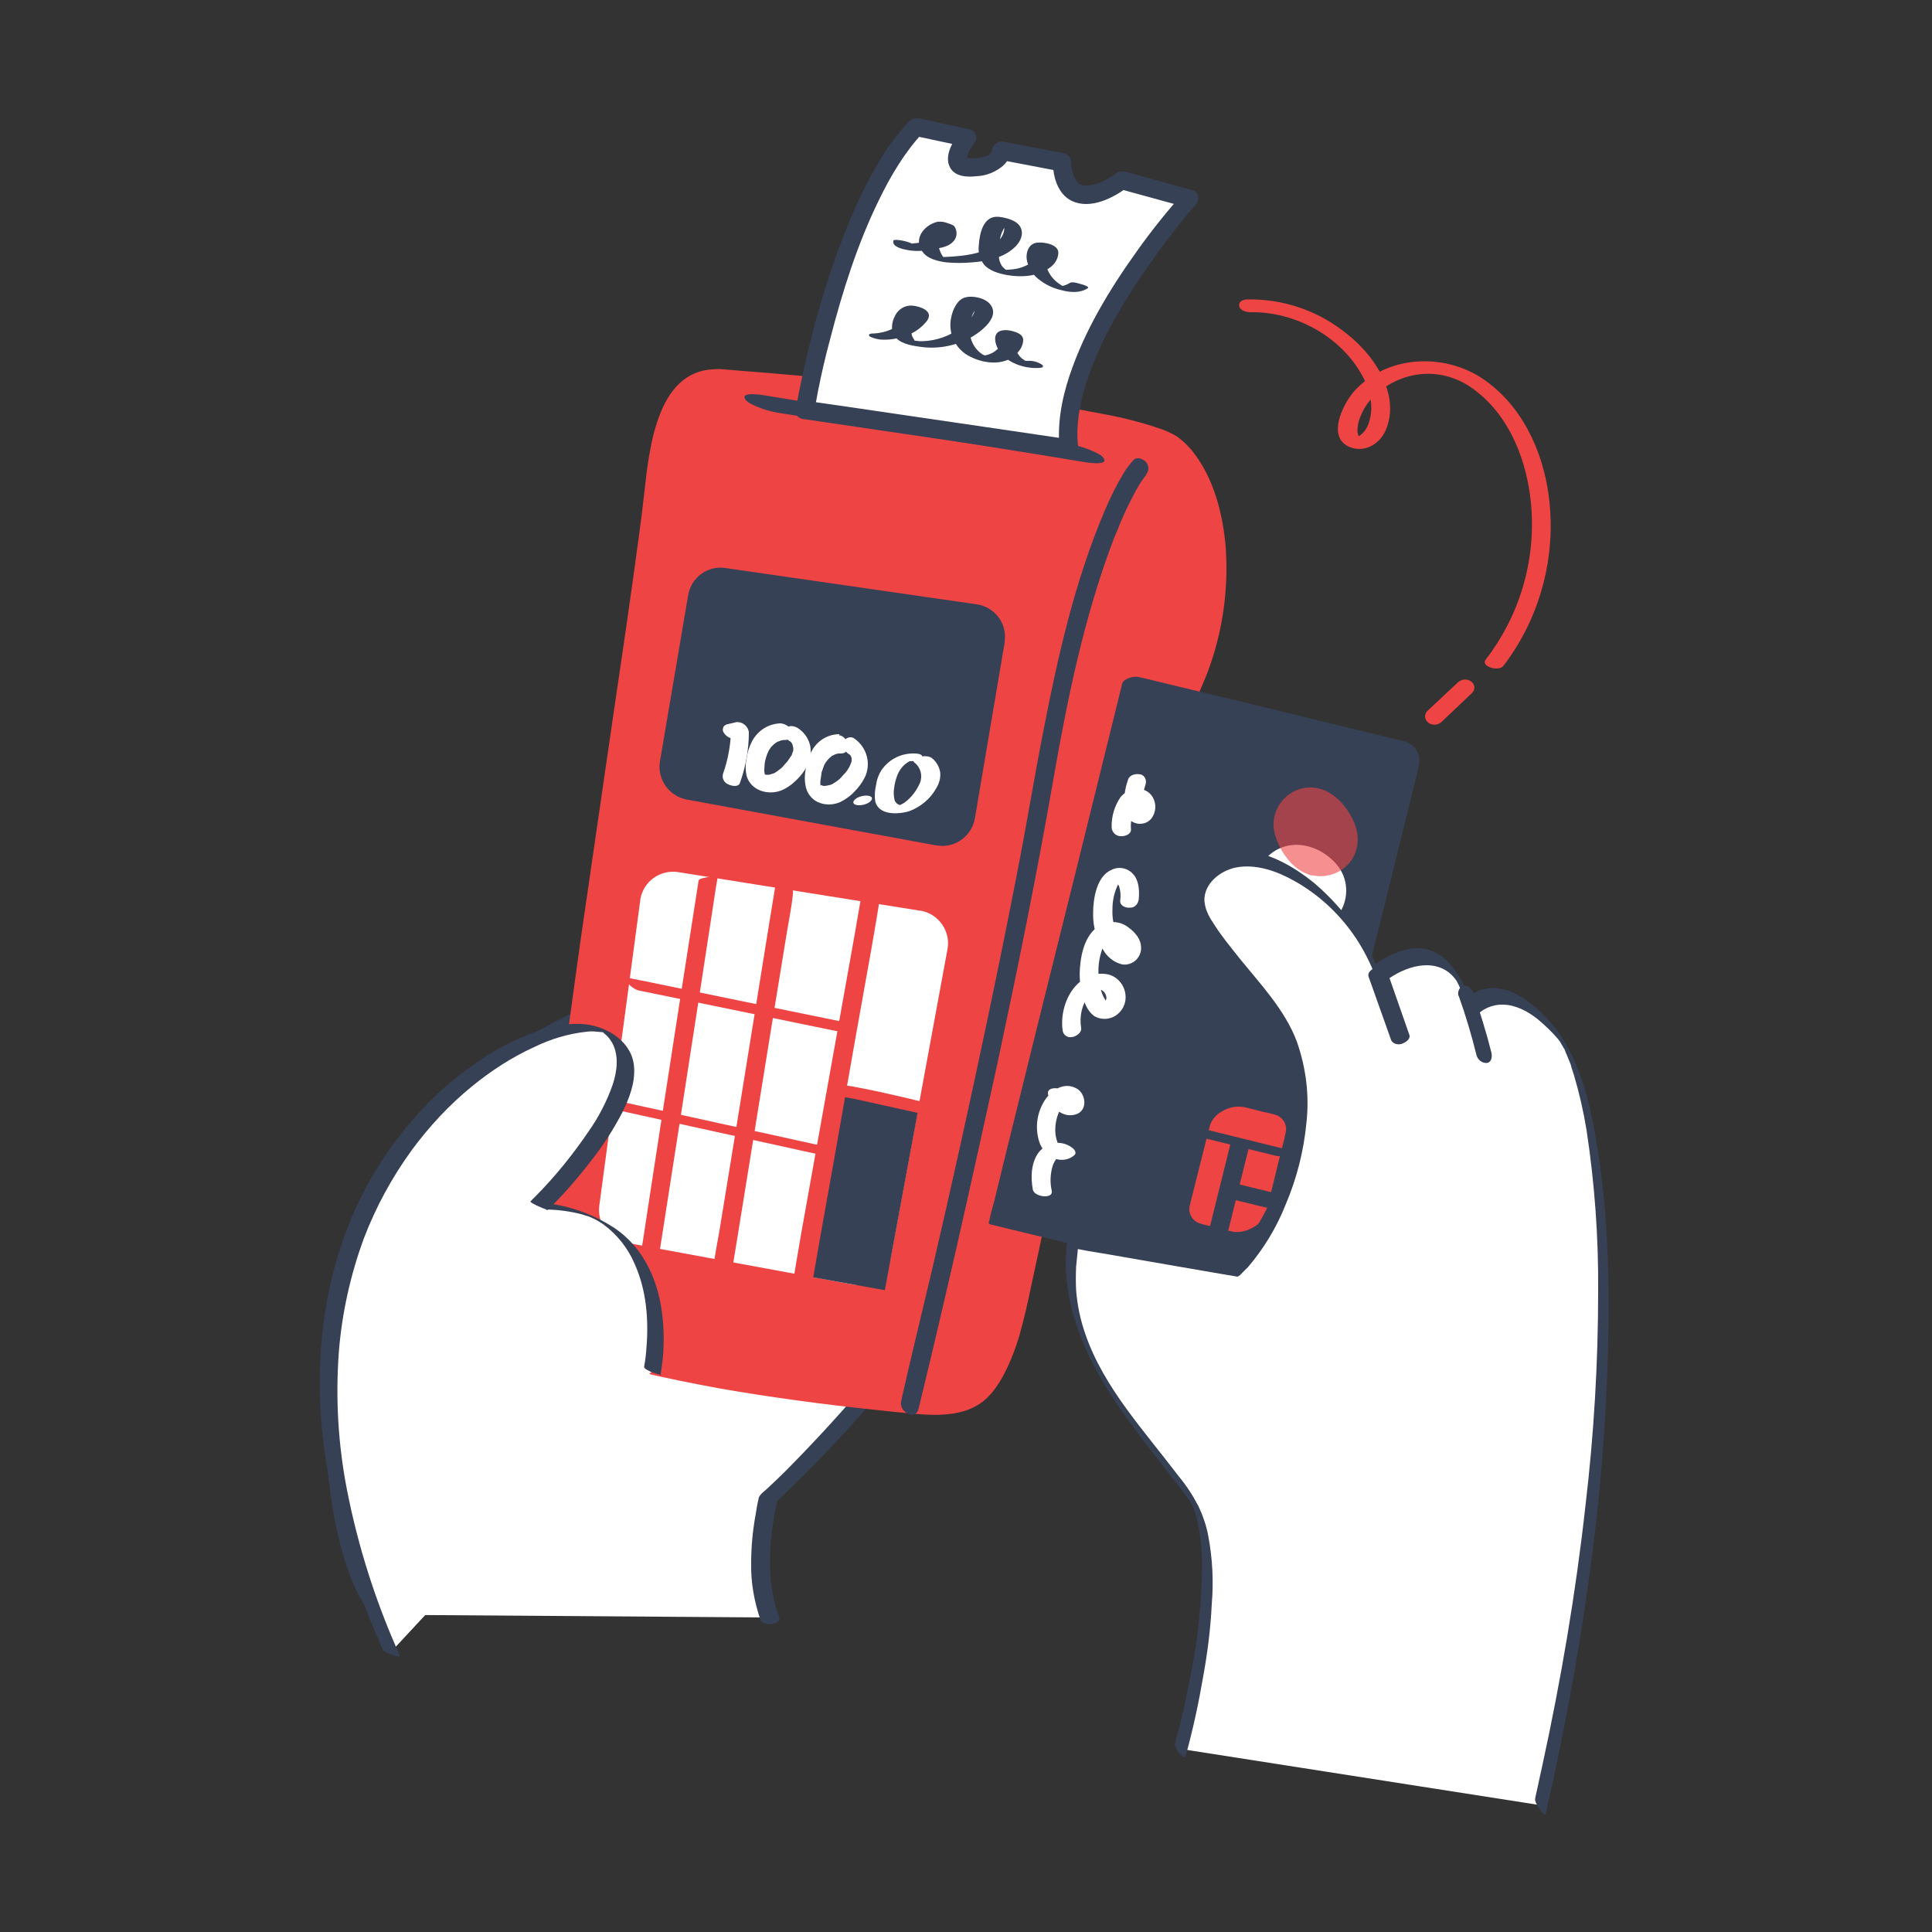 <svg transform="scale(1)" version="1.1" id="JhD7E47LbY" xmlns="http://www.w3.org/2000/svg" xmlns:xlink="http://www.w3.org/1999/xlink" x="0px" y="0px" viewBox="0 0 500 500" xml:space="preserve" class="pbimage_pbimage__wrapper__image__0LEis false"><rect x="0" y="0" width="500" height="500" fill="#333333" stroke="none"/><title>Card Payment</title><style type="text/css"> .st0{fill:#FFFFFF;} .st1{fill:#000005;} .st2{fill:#59BE4C;} .st3{opacity:0.59;}
 .st2{fill:#ef4444;}
 .st1{fill:#374155;}
 .st0{fill:#FFFFFF;}</style><g id="machine"><path class="st0" d="M99.6,417.9c0,0-17.3-14.5-11.5-77s79.7-91.7,112.8-90.8s74.5,42.1,47.4,80s-49.6,57.5-49.6,57.5
		s-4.6,18.1,0.4,31" fill="#FFFFFF"></path><path class="st1" d="M101.7,417c-0.8-0.7-1.4-1.5-2-2.3c-0.1-0.1-0.1-0.2-0.2-0.3c-0.2-0.3,0.3,0.4,0,0c-0.2-0.3-0.3-0.5-0.5-0.8
		c-0.4-0.6-0.7-1.2-1.1-1.9c-0.9-1.6-1.6-3.3-2.3-5c-5.3-13.2-6.2-28.1-6.2-42.2c0-5.7,0.2-11.4,0.7-17.1c0.3-5.1,0.9-10.2,1.8-15.2
		c1.7-8.2,4.7-16,8.8-23.3c7.8-14,19.6-25.4,32.8-34.3c12.5-8.4,26.2-14.7,40.6-18.8c2.6-0.7,6.2-1.6,9.2-2.2s5.9-1.1,8.9-1.4h0.5
		h0.3l0.8-0.1l2-0.1c1.3-0.1,2.6-0.1,3.8-0.1c3.7,0,7.3,0.4,10.8,1.3c16.4,4.2,31.7,16.4,39.4,31.6c4,7.8,5.6,16.6,4.5,25.3
		c-0.7,4.7-2.2,9.3-4.5,13.5c-2.8,5.3-6.6,10-10.1,14.8c-11.1,15-23.3,29.1-36.5,42.4c-1.5,1.5-3,2.9-4.6,4.4
		c-0.6,0.6-1.4,1.1-1.9,1.8c-0.2,0.3-0.4,0.6-0.4,1c-0.3,1.2-0.5,2.4-0.7,3.7c-0.8,4.3-1.2,8.6-1.2,12.9c-0.1,5,0.8,9.9,2.4,14.6
		c0.7,1.9,5.7,1.3,4.8-0.9c-3.3-8.7-2.6-18.8-0.9-27.8c0.1-0.5,0.1-0.7,0.3-1.3c0-0.2,0.3-0.8,0.2-0.9s-0.2,0.2-0.2,0.2
		s0.2-0.2,0.2-0.2c0.9-0.7,1.8-1.5,2.6-2.4c11.5-11.1,22.3-23,32.2-35.7c4-5,7.9-10.1,11.6-15.2c3.3-4.6,6.6-9.2,8.7-14.4
		c3.5-8.6,4.1-18.2,1.7-27.2c-4.6-17.5-19.1-31.6-35.1-39.1c-7.5-3.6-15.6-5.5-23.9-5.5c-5.9,0.1-11.8,0.8-17.5,2
		c-14.6,3.1-28.7,8.4-41.7,15.7c-14.2,7.9-27.3,18.4-37.2,31.4c-5,6.6-9.1,13.9-12.1,21.7c-3.4,9-4.8,18.3-5.5,27.9
		c-1.3,17.7-1.3,36.2,3.4,53.5c1.7,6,4,12.8,8.4,17.5c0.2,0.2,0.3,0.4,0.5,0.5c1,0.8,2.3,1,3.4,0.5
		C101.6,418.9,102.7,417.8,101.7,417L101.7,417z" fill="#374155"></path><path class="st2" d="M184.3,96.1c0,0,106.4,7.7,118.8,18s18.9,42.6-0.3,75.6s-36.5,142.2-42.4,159.1s-12.5,17.6-20.6,16.8
		s-95.4-9.1-98.2-23.8s26.4-197.2,27.9-217S178.4,95.7,184.3,96.1z" fill="#ef4444"></path><path class="st2" d="M182.2,96.6c6,0.4,12,0.9,17.9,1.5c13.2,1.2,26.5,2.5,39.7,4c13.6,1.6,27.3,3.4,40.8,6.1
		c4.9,0.9,9.6,2.1,14.3,3.6c1.6,0.5,3.1,1.1,4.5,1.9c1.9,1.2,3.6,2.8,4.9,4.7c4.9,6.4,7.1,14.7,7.9,22.6c1,10.9-0.4,21.8-4,32.1
		c-2.1,6-4.7,11.7-7.9,17.2c-1.3,2.3-2.5,4.6-3.6,7.1c-2.6,6-4.9,12.1-6.9,18.3c-5.1,15.5-9,31.4-12.7,47.3
		c-3.7,16-7.1,32.2-10.5,48.3c-2.3,11.2-4.4,22.4-7.3,33.5c-1.5,5.9-3.7,12.2-7.8,16.9c-1,1.2-2.3,2.2-3.6,3
		c-0.5,0.3-1.1,0.5-1.7,0.7c-0.2,0.1-0.5,0-0.3,0.1c0.6,0.1-0.2,0,0.1,0s0.3,0,0,0c-1.8,0-3.5-0.1-5.3-0.3
		c-9.8-0.9-19.5-2.1-29.2-3.4c-14.1-1.8-28.1-4.3-41.9-7.6c-5.7-1.3-11.2-3.1-16.6-5.3c-3-1.3-7.1-3.1-8.6-6.3
		c-0.8-1.7-0.6-3.9-0.5-5.8c0.1-3.4,0.4-6.7,0.7-10.1c0.9-10.5,2.2-20.9,3.6-31.4c1.8-13.8,3.6-27.6,5.6-41.4
		c2.1-14.9,4.2-29.7,6.4-44.6c2-13.7,4-27.3,6-41c1.5-10.3,3-20.6,4.4-31c0.4-3.2,0.9-6.5,1.2-9.7c0.7-6,1.1-12,2.9-17.8
		c1-3.6,2.7-7,5-10c0.8-1,1.7-1.9,2.8-2.6c0.4-0.3,0.9-0.5,1.3-0.7c0.3-0.1,0.4-0.1,0.2-0.1c0.1,0-1.6,0.2-1.9,0.3
		C182.4,96.5,181.9,96.6,182.2,96.6c1.2,0,2.3-0.1,3.4-0.4c0.2-0.1,1.8-0.5,0.8-0.6c-16.1-1-18.3,19.8-19.6,31.4
		c-0.8,7.5-1.9,14.9-2.9,22.3c-1.7,12.2-3.5,24.4-5.3,36.6c-2.1,14.7-4.3,29.3-6.4,44c-2.2,14.8-4.2,29.6-6.2,44.5
		c-1.7,12.7-3.4,25.4-4.9,38.1c-0.9,8.2-2,16.5-2.2,24.8c-0.1,1.9-0.3,4.1,0.6,5.9c1.6,3.2,5.6,5,8.7,6.3c5.4,2.3,11.1,4.1,16.8,5.4
		c7,1.7,14.1,3.1,21.1,4.4c13.2,2.3,26.5,4.1,39.8,5.5c3.6,0.4,7.3,0.8,10.9,1.1c5.6,0.5,12.1,0.6,16.9-2.7c3.3-2.3,5.4-5.9,7.1-9.5
		c1.2-2.6,2.2-5.3,3-8c1.2-4.3,2.2-8.6,3.1-13c3.1-14.1,5.9-28.2,8.9-42.3c3.6-16.9,7.4-33.7,11.7-50.4c3.7-14.3,7.7-28.7,13.6-42.3
		c1.1-2.5,2.3-5,3.6-7.4c3-5.1,5.5-10.5,7.7-16c4-10.5,5.6-21.7,4.8-32.8c-0.7-8.1-2.8-16.7-7.6-23.4c-1.4-2-3.1-3.8-5.1-5.2
		c-1.4-0.8-2.8-1.5-4.4-2c-4.7-1.6-9.4-2.8-14.3-3.7c-6.5-1.3-13-2.3-19.5-3.3c-14.4-2.1-29-3.8-43.5-5.2c-10.6-1-21.2-2-31.8-2.8
		l-4.7-0.4c-1.1,0-2.3,0.1-3.4,0.4C182.8,96.1,181.2,96.5,182.2,96.6z" fill="#ef4444"></path><path class="st0" d="M162,321.6l58.6,10.8c4.6,0.9,9.1-2.2,9.9-6.9l14.7-79.8c0.9-4.6-2.2-9.1-6.8-10c-0.1,0-0.1,0-0.2,0l-62.7-10
		c-4.7-0.7-9,2.4-9.8,7.1c0,0.1,0,0.1,0,0.2l-10.6,79C154.5,316.6,157.5,320.7,162,321.6z" fill="#FFFFFF"></path><polygon class="st1" points="215.9,282.4 237.7,286.8 229,333.9 208.4,330.2 	" fill="#374155"></polygon><path class="st0" d="M208.4,106.1c0,0,8.6-51.9,28.7-73.3l13.1,2.8c0,0-6.2,7.8,1.1,7.8c7.4,0,7.8-4.3,7.8-4.3l15.7,3
		c0,0,0,7.4,4.9,8.3s10.6-3.7,10.6-3.7l17.5,4.8c0,0-34.5,38.1-31.2,64.6L208.4,106.1z" fill="#FFFFFF"></path><path class="st1" d="M210.8,106c0.1-0.5,0.2-0.9,0.2-1.4l0.1-0.4c0-0.1-0.1,0.6,0,0.2s0.1-0.7,0.2-1c0.1-0.7,0.3-1.5,0.4-2.2
		c0.9-4.5,1.9-8.9,3.1-13.3c3.2-12.4,7.1-24.8,12.7-36.2c3-6.2,6.7-12.4,11.3-17.3l-2.4,0.7l13.1,2.8l-1.3-3.3
		c-1.8,2.2-3.8,5.8-2.4,8.6c1.2,2.5,4.4,2.7,6.9,2.4c2.6-0.1,5.1-1.1,7.1-2.9c1-1,1.7-2.3,1.9-3.8l-3.2,2.4l15.7,3l-1.7-2.2
		c0,3.7,1.3,8.2,4.9,9.9c4.8,2.3,10.9-0.8,14.7-3.8l-2.4,0.7l17.5,4.8l-0.9-3.8c-4.3,4.8-8.3,9.8-12,15
		c-7.1,9.9-13.6,20.6-17.5,32.3c-2.1,6.3-3.3,12.9-2.5,19.6l3.1-3l-23.1-3.4l-36.8-5.4l-8.4-1.2c-1.3-0.2-2.6,0.5-3.1,1.8
		c-0.4,1.1,0.2,2.3,1.3,2.7c0.1,0,0.2,0.1,0.3,0.1l23.1,3.4l36.8,5.4l8.4,1.2c1.4,0.3,2.8-0.7,3.1-2.1c0.1-0.3,0.1-0.6,0-0.9
		c-0.6-5.1,0.4-10.6,1.9-15.6c1.8-5.7,4.2-11.2,7.1-16.4c2.8-5.1,6-10.1,9.4-14.9c1.4-2,2.9-4.1,4.4-6.1c0.7-0.9,1.4-1.8,2-2.6
		l0.9-1.1l0.5-0.6l0,0l0.1-0.2c1.4-1.7,2.7-3.3,4.1-4.9c1.2-1.3,0.9-3.3-0.9-3.8l-14.1-3.9l-2.9-0.8c-0.2,0-0.3-0.1-0.5-0.1
		c-0.6-0.1-1.3,0-1.9,0.3c-0.6,0.4-0.4,0.3-0.6,0.4s0.7-0.5,0.3-0.2c-1.3,0.9-2.6,1.7-4,2.3c-1.5,0.6-3.7,1.2-5.1,0.6
		c-0.6-0.3-1-0.7-1.3-1.3c-0.4-0.6-0.7-1.3-0.8-2c-0.2-0.7-0.3-1.4-0.4-2.2c0-0.3,0,0.6,0,0.1c0-0.1,0-0.2,0-0.3s0-0.2,0-0.2
		c0-1-0.7-1.9-1.7-2.2l-15.7-3c-1.5-0.3-2.9,0.7-3.1,2.2c0,0.1,0,0.1,0,0.2c0,0.3,0.3-0.7,0.1-0.3c-0.1,0.2-0.1,0.3-0.2,0.5
		c-0.1,0.3,0.3-0.4,0.1-0.1c-0.1,0.1-0.2,0.3-0.3,0.4c-0.3,0.5,0.3-0.3,0,0L256,40c-0.4,0.4,0.5-0.2-0.1,0.1
		c-0.2,0.1-0.4,0.2-0.6,0.3s-0.3,0.1-0.1,0l-0.4,0.1c-0.3,0.1-0.7,0.2-1,0.3c-1.1,0.2-2.2,0.2-3.3,0.1c0.3,0.1-0.6-0.2-0.2-0.1
		c0.1,0.1,0.1,0.1-0.1,0s-0.2-0.2,0.1,0.1l-0.1-0.1c0.1,0.3,0.1,0.4,0.1,0.1c-0.1,0,0-0.7,0,0c0-0.2,0-0.3,0-0.5
		c-0.1,0.6,0-0.1,0.1-0.2s0.1-0.4,0.2-0.6s0.3-0.6,0-0.1c0.5-1,1.1-1.9,1.7-2.7c0.7-1,0.4-2.3-0.6-3c-0.2-0.2-0.5-0.3-0.8-0.3
		l-6.8-1.5l-4.5-1c-1-0.3-2-0.5-3.1-0.3c-1.1,0.3-1.9,1.4-2.6,2.2s-1.3,1.6-2,2.4c-1.2,1.6-2.4,3.2-3.4,4.9
		c-2.2,3.5-4.2,7.1-5.9,10.8c-6.6,14.2-11.2,29.4-14.6,44.7c-0.8,3.5-1.5,7.1-2.1,10.6c-0.2,1.3,1.2,2.2,2.3,2.2
		C209.6,108.4,210.7,107.3,210.8,106z" fill="#374155"></path><path class="st2" d="M156.6,286.6l18.6,4.1l29.6,6.5l6.8,1.5c1.2,0.1,2.3-0.1,3.4-0.6c0.4-0.1,1.7-0.7,0.7-0.9l-18.6-4.1l-29.6-6.5
		l-6.8-1.5c-1.2-0.1-2.3,0.1-3.4,0.6C157,285.9,155.6,286.4,156.6,286.6z" fill="#ef4444"></path><path class="st2" d="M165.1,256.3l19.1,3.9l30.1,6.2l7,1.4c0.6,0.1-0.8-1.5-0.9-1.6c-0.7-0.8-1.5-1.4-2.5-1.8l-19.1-3.9l-30.1-6.2
		l-7-1.4c-0.6-0.1,0.8,1.6,0.9,1.6C163.2,255.3,164.1,255.9,165.1,256.3L165.1,256.3z" fill="#ef4444"></path><path class="st2" d="M222.7,233.1l-1.7,9.8l-4.2,23.5l-5.1,28.5l-4.4,24.6l-1.4,8.2l-0.4,2.5c-0.1,0.4-0.2,0.9-0.2,1.3
		c0,0.1,0,0.1,0,0.2c0,0.2,4.9,0.6,5-0.2l1.7-9.8l4.2-23.5l5-28.5l4.4-24.6l1.4-8.2l0.4-2.5c0.1-0.4,0.2-0.9,0.2-1.3
		c0,0,0-0.1,0-0.2S222.8,232.3,222.7,233.1L222.7,233.1z" fill="#ef4444"></path><path class="st2" d="M170.8,323.3l1.5-9.6l3.6-23.1l4.3-27.8l3.7-24.1l1.2-7.9l0.4-2.5c0.1-0.4,0.2-0.9,0.2-1.3c0-0.1,0-0.1,0-0.2
		c0-0.2-2.3,0.2-2.5,0.2c-0.4,0.1-2.3,0.3-2.4,0.9l-1.5,9.6l-3.6,23.1l-4.3,27.8l-3.7,24.1l-1.2,7.9l-0.4,2.5
		c-0.1,0.4-0.2,0.9-0.2,1.3c0,0,0,0.1,0,0.2c0,0.2,2.3-0.2,2.5-0.2C168.8,324.1,170.7,323.8,170.8,323.3L170.8,323.3z" fill="#ef4444"></path><path class="st2" d="M200.6,229.6l-1.6,9.8l-3.8,23.6l-4.6,28.5l-4,24.5c-0.6,4-1.5,8-2,12v0.2c-0.4,2.5,4.3,4.2,4.7,1.5l1.6-9.8
		l3.8-23.5l4.6-28.5l4-24.5c0.6-4,1.5-8,1.9-12c0-0.1,0-0.1,0-0.2C205.7,228.7,201,227,200.6,229.6L200.6,229.6z" fill="#ef4444"></path><path class="st1" d="M170.8,197l7.3-43c0.8-4.6,5.1-7.7,9.6-7l65.1,9.4c4.7,0.7,7.9,5,7.2,9.7c0,0.1,0,0.1,0,0.2l-7.7,45.5
		c-0.8,4.6-5.2,7.8-9.8,7c-0.1,0-0.1,0-0.2,0l-64.7-11.9C173.1,206,170,201.6,170.8,197z" fill="#374155"></path><path class="st1" d="M237.7,364.7c2.2-9,4.3-17.9,6.4-26.9c4.9-20.9,9.5-41.9,14.1-62.9c5.1-23.9,10-47.9,14.2-72
		c3.7-21.4,8.1-43.2,15.9-63.6c0.3-0.7,0.6-1.4,0.9-2.1c0.1-0.3,0.3-0.7,0.4-1c0.1-0.2,0.1-0.3,0.2-0.5l0.1-0.3
		c0.5-1.1,1-2.3,1.5-3.4c0.8-1.7,1.7-3.4,2.6-5.1c0.6-1,1.2-2.1,1.9-3c0.2-0.3,0.4-0.6,0.6-0.8s0.5-0.4,0-0.1l0.1-0.2
		c0.8-0.9,0.8-2.3,0-3.2c-0.7-0.8-2.3-1.5-3.2-0.6c-0.9,1-1.7,2-2.4,3.1c-2,3.3-3.7,6.7-5.2,10.3c-7.6,17.9-12,37.3-15.7,56.4
		c-2.5,12.6-4.5,25.2-7,37.8c-2.4,12.3-4.9,24.7-7.5,37c-4.6,21.9-9.4,43.7-14.5,65.5c-2.6,11-5.3,22-7.8,33.1l-0.1,0.5
		C232.6,365.4,236.9,367.7,237.7,364.7L237.7,364.7z" fill="#374155"></path><path class="st1" d="M201.2,106.8l26.8,4.3l42.4,6.8l9.7,1.6c0.6,0.1,6.7,1.2,5.6-0.8c-0.5-1-2.2-1.6-3-2c-1.8-0.8-3.6-1.3-5.5-1.7
		l-26.8-4.3l-42.3-6.7l-9.7-1.6c-0.6-0.1-6.7-1.2-5.6,0.8c0.5,1,2.2,1.6,3,2C197.5,105.9,199.3,106.5,201.2,106.8L201.2,106.8z" fill="#374155"></path><path class="st2" d="M218.4,283.7c0.2-0.1-0.8,0.1-0.5,0.1s-0.7-0.1-0.4,0s0.4,0,0.6,0.1h0.4c0.4,0-0.5-0.1-0.1,0l1.1,0.2
		c1.8,0.3,3.5,0.7,5.3,1.1c3.8,0.8,7.5,1.7,11.3,2.5c1.1,0.2,2.1,0.5,3.2,0.7s2.6,0.1,3.4-0.8s-0.2-1.7-1.1-1.9
		c-2.7-0.4-5.4-1.2-8.1-1.8c-3.9-0.9-7.8-1.8-11.7-2.5c-1.5-0.3-3.3-0.7-4.8-0.3c-0.8,0.2-2.1,0.9-1.6,1.9S217.6,283.9,218.4,283.7
		L218.4,283.7z" fill="#ef4444"></path><path class="st1" d="M231.2,62.3c-0.4,1.6,2.5,2.2,3.6,2.4c2.1,0.4,4.3,0.3,6.5-0.2c1.8-0.3,3.9-0.5,5.2-1.8c1.2-1,1.4-2.8,0.5-4.1
		c-0.4-0.5-1.4-0.7-1.9-0.9c-0.8-0.3-1.6-0.4-2.5-0.3c-3.4,0.8-6.3,4.4-3.9,7.7c1.3,1.9,4,2.5,6.2,2.8c2.2,0.2,4.5,0.2,6.7,0
		c4-0.3,8.3-1.2,11.2-4.1c1.3-1.3,2.2-3.2,1.3-5s-3.8-2.5-5.7-2.7c-4-0.3-4.9,4.4-5.1,7.5c-0.2,1.7,0.3,3.4,1.3,4.8
		c1.4,1.7,3.9,2.4,6.1,2.8c3.5,0.6,7.8,0.4,10.8-1.8c1.4-0.9,2.3-2.3,2.4-3.9c0.1-2.3-3.8-2.9-5.5-2.7c-2.1,0.2-2.9,2.4-2.7,4.2
		c0.3,2,1.3,3.8,2.9,5.1c1.8,1.5,3.9,2.5,6.1,3c2.2,0.6,4.8,0.8,6.8-0.5c0.6-0.4-1.4-1-1.5-1c-0.7-0.2-2.4-0.8-3.1-0.4
		c-0.6,0.4-1.2,0.6-1.9,0.8h-0.3c-0.3,0-0.1,0,0.5,0.1c0.1-0.1-0.3-0.1-0.4-0.2c-1.2-0.7-2.2-1.6-3-2.8c-0.7-1.1-1.2-2.3-1.2-3.7
		c0-0.6,0.1-1.2,0.4-1.8c0.1-0.3,0.3-0.6,0.5-0.8c0.2-0.2,1-0.5,0.5-0.6l-2.9-0.8c0.4,0.2-0.1,1.9-0.3,2.3c-0.4,0.9-1,1.6-1.8,2.2
		c-1.5,1-3.1,1.6-4.9,1.8c-0.4,0-0.8,0.1-1.2,0.1c-0.3,0-0.5,0-0.8,0c-0.9,0.2,0.4-0.1,0.4,0.2c0,0-0.9-0.8-1-0.9
		c-0.4-0.5-0.6-1-0.8-1.5c-0.4-1.8-0.4-3.6,0-5.4c0.2-0.9,0.4-1.7,0.8-2.5c0.2-0.4,0.4-0.8,0.6-1.1c0.1-0.2,0.3-0.4,0.5-0.5
		c0.1-0.1,0.7-0.3,0.8-0.4l-1.2-0.3c-1.2-0.5-1.5-0.5-1,0c0.1,0.2,0.3,0.4,0.4,0.5c0.2,0.4,0.3,0.9,0.3,1.4
		c-0.1,1.1-0.6,2.1-1.3,2.8c-3,3.4-8,4-12.2,4.3c-0.6,0-1.2,0.1-1.8,0.1c-0.3,0-0.6,0-0.9,0c-0.6,0-0.6,0,0.1,0.1s0.7,0.2,0.3-0.1
		c-0.6-0.8-1-1.8-1.2-2.8c0.1-2.3,1.7-4.3,4-4.8l-4.4-1.2c1.6,2.1-0.8,4.2-2.6,4.7c-1.2,0.3-2.4,0.5-3.6,0.6
		c-0.7,0.1-1.4,0.2-2.1,0.3c-1,0.3,2,1.2,2.1,0.6c0-0.1-0.1-0.4-0.1-0.6C236.2,62.7,231.3,61.6,231.2,62.3L231.2,62.3z" fill="#374155"></path><path class="st1" d="M228.4,87.9c2.3,0.1,4.5-0.4,6.6-1.2c2-0.8,3.7-2.1,5-3.8c1.6-2.5-1.9-3.6-3.8-3.8c-1.9-0.2-3.8,0.9-4.6,2.7
		c-0.8,1.5-1.1,3.5-0.2,5c1.3,2.1,4.3,2.6,6.4,2.9c4.3,0.7,8.7,0,12.6-1.9c2.6-1.3,8.7-5.4,5.9-9c-1.3-1.7-4.6-2.4-6.6-1.8
		s-3.1,3.1-3.5,5c-1,4.2,1.1,8.6,5.1,10.4c3.8,1.9,9.3,2.3,12.2-1.3c0.7-0.8,1.2-1.8,1.3-2.9c0.1-1.2-0.8-1.8-1.8-2.2
		c-2.3-0.9-6-1.1-5.4,2.4c1,5,7.1,7.2,11.6,6.8c0.9-0.1,1-0.5,0.2-1c-1.1-0.6-2.2-0.9-3.5-0.8c-0.4,0-0.8-0.1-0.3,0.1
		c-0.2-0.1-0.4-0.2-0.5-0.3c-0.7-0.4-1.3-1-1.7-1.7c-0.5-0.7-0.8-1.5-1-2.4c-0.1-0.4-0.1-0.7,0-1.1c0-0.3,0.2-0.5,0.4-0.7
		c0.4-0.2,0.3-0.2-0.1-0.1l-2.5-0.6c-0.5-0.2-0.4,0.6-0.4,0.9c-0.1,0.4-0.2,0.8-0.4,1.2c-0.4,0.9-1.1,1.6-1.9,2.2
		c-0.7,0.5-1.4,0.8-2.2,1c-0.2,0-0.5,0.1-0.7,0.1c0.1,0,0.4,0.2,0.2,0s-0.5-0.2-0.7-0.4c-3.4-2.3-3.9-7-2.3-10.4
		c0.4-0.9,1.1-1.8,1.9-2.4c0.4-0.4,1.4,0-0.8-0.4c-2.5-0.5-1-0.5-0.9,0.2c0,0.4,0.3,0.8,0.3,1.3c-0.1,1.9-1.9,3.5-3.3,4.6
		c-2.9,2.4-6.6,3.7-10.3,3.8c-0.5,0-1,0-1.5-0.1c-0.2,0-0.4,0-0.6-0.1c-0.4-0.2,0.2,0.2,0-0.2c-0.6-0.7-0.8-1.6-0.7-2.5
		c0.1-1.3,1.1-4.5,2.8-4.5l-1.8-0.2l0.3,0.1l-1.7-0.6c0.9,0.4-0.9,2.3-1.2,2.6c-0.7,0.7-1.5,1.3-2.4,1.8c-1.7,1-3.7,1.6-5.7,1.7
		c-0.5,0-1.8,0-1.1,0.8C226,87.5,227.2,87.9,228.4,87.9L228.4,87.9z" fill="#374155"></path><path class="st0" d="M190.4,191.2l2.1-0.5l-3.3-2.6c0,4.1-0.7,8.3-2.1,12.2c-0.3,1.1,0.3,2.3,1.4,2.7c0.8,0.4,2.6,0.8,3-0.4
		c1.5-4.2,2.3-8.6,2.3-13.1c-0.2-1.6-1.7-2.8-3.3-2.6c0,0,0,0,0,0l-2.1,0.5c-0.5,0.1-1,0.3-1.2,0.8c-0.2,0.5-0.2,1,0.1,1.4
		C187.9,190.6,189.1,191.3,190.4,191.2L190.4,191.2z" fill="#FFFFFF"></path><path class="st0" d="M202,187.2c-3.1,0.1-5.8,1.8-7.3,4.5c-0.8,1.5-1.3,3.1-1.5,4.7c-0.3,1.4-0.3,2.9,0,4.3c1,3.8,5.4,5.2,8.9,3.9
		c1.5-0.6,2.9-1.6,4.1-2.8c1-1,1.9-2.1,2.6-3.4c0.9-1.6,1.2-3.5,0.9-5.3c-0.4-1.9-1.5-3.5-3.1-4.6c-0.9-0.6-2.5-1-3.2,0.1
		c-0.6,1.1-0.3,2.4,0.8,3.1l0.3,0.2c0.1,0,0.3,0.3,0.1,0s0.2,0.3,0.3,0.4c-0.3-0.3-0.1-0.2,0,0l0.2,0.4c0,0,0.1,0.3,0,0.1
		s0.1,0.2,0.1,0.3s0,0.2,0.1,0.4c0,0,0-0.3,0-0.1s0,0.5,0,0.7c0,0.4,0,0.2,0,0.1c0,0.1-0.1,0.2-0.1,0.3c-0.1,0.3-0.2,0.6-0.3,0.9
		c0,0-0.1,0.3-0.1,0.1l-0.1,0.2c-0.1,0.2-0.3,0.4-0.4,0.6c-0.3,0.5-0.7,1-1.1,1.4c-0.2,0.2-0.4,0.4-0.5,0.6l-0.2,0.2l-0.1,0.1
		c-0.4,0.4-0.9,0.7-1.4,1.1c-0.4,0.3-0.8,0.5-1.3,0.6l-0.3,0.1c0,0-0.5,0.1-0.3,0.1s-0.2,0-0.2,0s-0.6,0-0.4,0s-0.2,0-0.3,0
		l-0.3-0.1c0.1,0,0.4,0.2,0,0c-0.1,0-0.3-0.2-0.1,0s-0.2-0.3,0.1,0s0,0,0-0.1l0.1,0.2l-0.1-0.2c0.1,0,0.1,0.3,0-0.1
		c0-0.1-0.1-0.7-0.1-0.3c0-0.2,0-0.5,0-0.7c0-0.6,0.1-1.1,0.1-1.6c0-0.2,0.1-0.4,0.1-0.6c0.1-0.3,0.1-0.5,0.2-0.8
		c0.2-0.5,0.3-1.1,0.6-1.6c0.2-0.4,0.1-0.2,0-0.1c0.1-0.2,0.2-0.3,0.3-0.5c0.2-0.2,0.3-0.5,0.5-0.7c0.2-0.2,0.4-0.4,0.6-0.6
		c0.2-0.2-0.2,0.2,0.1-0.1l0.4-0.3c0.2-0.2,0.5-0.3,0.7-0.4c0.1,0,0.4-0.2,0.1,0l0.4-0.2l0.4-0.1c0.1,0,0.6-0.1,0.3-0.1s0.1,0,0.1,0
		c0.2,0,0.4,0,0.6,0c1,0,1.8-0.8,1.8-1.8c0-0.2,0-0.3-0.1-0.5C204.4,188.1,203.3,187.3,202,187.2L202,187.2z" fill="#FFFFFF"></path><path class="st0" d="M217.3,190c-3.2,0-6,1.8-7.4,4.7c-0.7,1.4-1.2,2.9-1.4,4.4c-0.3,1.6-0.3,3.2,0.1,4.8c0.5,1.8,1.8,3.3,3.6,3.9
		c1.7,0.6,3.5,0.5,5.2-0.2c1.4-0.7,2.7-1.6,3.7-2.7c1.1-1.1,2-2.3,2.7-3.7c1.7-3.5,0.6-7.7-2.6-10c-0.7-0.6-1.8-0.5-2.5,0.2
		c-0.1,0.1-0.2,0.3-0.3,0.4c-0.4,1.2,0.1,2.6,1.2,3.3l0.3,0.2c0,0-0.3-0.3-0.1-0.1c0.1,0.1,0.2,0.2,0.3,0.3c0.2,0.2-0.1-0.1-0.1-0.1
		c0.1,0.1,0.2,0.2,0.2,0.3c0.2,0.3,0-0.1,0-0.1s0.3,1,0.1,0.3c0.1,0.2,0.1,0.4,0.1,0.7s0-0.1,0-0.1c0,0.1,0,0.3,0,0.4s0,0.3-0.1,0.4
		c0-0.1,0.1-0.2,0,0c-0.1,0.3-0.2,0.5-0.3,0.8c-0.2,0.4-0.4,0.8-0.7,1.2c-0.3,0.5-0.7,0.9-1.1,1.3c-0.6,0.8-1.4,1.5-2.3,2
		c-0.4,0.3-0.8,0.5-1.3,0.6c-0.5,0.1-0.9,0.2-1.4,0.2l-0.4-0.1c0,0,0.2,0.1,0,0s-0.2-0.1-0.4-0.1c-0.3-0.1,0.1,0,0.1,0.1l-0.2-0.1
		l0.2,0.1c0,0-0.3-0.4-0.1,0s-0.1-0.4,0,0.1s-0.1-0.2-0.1-0.2c0.1,0.4,0-0.1,0-0.3s0-0.2,0-0.3c0,0.4,0,0.1,0,0
		c0-0.6,0.1-1.1,0.2-1.7c0-0.3,0.1-0.5,0.1-0.8s0.1-0.3,0.1-0.4c0,0.1-0.1,0.2,0,0c0.2-0.6,0.4-1.2,0.6-1.7c0.2-0.4,0.5-0.9,0.8-1.2
		c0.3-0.4,0.6-0.7,1-1c0.2-0.2,0.5-0.3,0.7-0.4c0.1-0.1,0.7-0.3,0.4-0.2c0.3-0.1,0.6-0.2,0.9-0.2h0.3c0.6-0.1-0.3,0,0.3,0
		c1,0,1.8-0.7,1.8-1.7c0-0.1,0-0.3,0-0.4c-0.2-1.1-1.1-2.6-2.4-2.6L217.3,190z" fill="#FFFFFF"></path><path class="st0" d="M236.7,195c-3.4-0.1-6.5,1.4-8.5,4.2c-0.8,1.2-1.3,2.6-1.5,4.1c-0.3,1.3-0.4,2.7-0.2,4
		c0.8,3.8,6.1,3.5,8.9,2.6c2.9-1.1,5.4-3.2,6.9-5.9c0.8-1.3,1.2-2.8,1-4.3c-0.3-1.5-1.2-2.9-2.4-3.7c-0.5-0.2-1-0.3-1.5-0.3
		c-0.6,0-1.3,0.1-1.9,0.3c-0.7,0.2-1.6,0.8-0.8,1.4c1.6,1.2,2.1,3.4,1.4,5.2c-0.9,2-2.2,3.8-4,5.1c-0.2,0.1-0.3,0.2-0.5,0.3
		l-0.4,0.2c0,0-0.4,0.2-0.1,0.1c-0.1,0-0.2,0.1-0.3,0.1c-0.3,0.1,0.3,0-0.1,0s0,0,0.1,0c0.6-0.1-0.2,0,0.1,0s-0.1-0.1-0.2-0.1
		c0.1,0-0.3-0.2-0.4-0.2c-0.4-0.3-0.7-0.7-0.8-1.1c-0.2-1-0.3-2-0.1-3c0.1-1.1,0.4-2.2,0.8-3.3c0.4-1.1,1.1-2.1,2-2.9
		c0.4-0.3,0.8-0.6,1.2-0.8c-0.3,0.1,0,0,0.1,0c0.4-0.2-0.1,0,0.1,0s-0.1,0-0.1,0c0.7,0-0.5,0,0.1,0s2.6-0.1,3-1S237.1,195,236.7,195
		L236.7,195z" fill="#FFFFFF"></path><path class="st0" d="M222.3,208.4c1,0,2.6-0.4,3.2-1.3s-0.5-1.2-1.3-1.2c-1,0-2.6,0.4-3.2,1.3S221.6,208.4,222.3,208.4z" fill="#FFFFFF"></path><path class="st1" d="M269.7,284.9l2.5-10.1l5.9-24.2l7.2-29.5l6.2-25.4l2-8.4c0.4-1.3,0.8-2.6,1-4c0-0.1,0-0.1,0-0.2
		c0.2-0.8-1.1-2.1-1.6-2.6c-0.2-0.2-1.6-1.6-1.8-0.8l-2.5,10.1l-5.9,24.2l-7.2,29.4l-6.2,25.4l-2.1,8.4c-0.4,1.3-0.8,2.6-1,4
		c0,0.1,0,0.1,0,0.2c-0.2,0.8,1.1,2.1,1.6,2.6C268.1,284.2,269.5,285.6,269.7,284.9L269.7,284.9z" fill="#374155"></path><path class="st0" d="M168.6,355c0,0,8.5-41.5-29.3-42.8c0,0,34.2-33.5,18-44.7s-109.5,39.4-56.2,160.1" fill="#FFFFFF"></path><path class="st1" d="M170.9,356c0.9-4.9,1.1-9.9,0.6-14.8c-0.9-9.2-4.6-18.1-12.5-23.4c-6.4-4.2-13.8-6.5-21.5-6.7l4.2,2.1
		c4.2-4.1,8-8.5,11.6-13.2c2.9-3.7,5.5-7.8,7.7-12c1.8-3.6,3.4-7.7,3.1-11.8c-0.4-6.4-6.6-10.4-12.5-11.1c-4.2-0.5-8.6,0.5-12.6,1.8
		c-5.6,2-10.9,4.7-15.8,8.2c-6.1,4.2-11.6,9.1-16.4,14.7c-5.6,6.4-10.3,13.6-14,21.3c-4.2,8.9-7.1,18.4-8.6,28.1
		c-1.8,11.5-1.9,23.2-0.4,34.8c1.8,14.3,5.4,28.2,10.6,41.6c1.4,3.8,3,7.5,4.6,11.2c0.3,0.8,2,1.3,2.7,1.5c0.2,0.1,2,0.7,1.8,0.2
		c-6.2-13.7-10.8-28.1-13.7-42.9c-2.3-11.8-3-23.8-2.1-35.8c0.8-10,3-19.9,6.5-29.4c3.1-8.1,7.3-15.8,12.4-22.8
		c4.5-6.1,9.7-11.7,15.6-16.5c4.9-4,10.3-7.5,16-10.1c4.3-2.1,8.9-3.5,13.7-4c0.8-0.1,1.7-0.1,2.5,0c0.4,0,0.8,0.1,1.2,0.1
		c0.2,0,0.6,0.1,0.2,0l0.6,0.1c0.6,0.1-0.4-0.1,0.1,0s-0.6-0.2,0,0c0.1,0-0.7-0.3-0.3-0.1s-0.7-0.3-0.3-0.1s-0.6-0.3,0,0
		c-0.6-0.4,0,0,0.2,0.2c0.3,0.3,0.6,0.5,0.9,0.8c0.6,0.6,1.1,1.3,1.5,2c1.7,3.3,1.2,7.2,0.1,10.6c-1.5,4.3-3.6,8.4-6.2,12.1
		c-4.2,6.2-8.9,12-14.2,17.3l-0.9,0.9c-0.4,0.3,3.7,2.1,4.2,2.1c3.1,0.1,6.2,0.5,9.2,1.3c0.6,0.2,1.1,0.4,1.6,0.5l0.6,0.2
		c0.1,0.1,1,0.5,0.6,0.3c0.9,0.4,1.8,1,2.7,1.6c3.5,2.6,6.3,6.1,8,10.1c3.1,6.8,3.7,14.5,3.1,21.8c-0.1,1.6-0.3,3.3-0.6,4.9
		c-0.2,0.9,4.5,2.4,4.6,2L170.9,356z" fill="#374155"></path><path class="st2" d="M373,186.9l7.9-7.5c0.8-0.7,0.9-1.9,0.2-2.7c-0.1-0.1-0.2-0.2-0.3-0.3c-1.1-0.8-2.5-0.7-3.5,0.2l-7.9,7.4
		c-0.8,0.8-0.8,2,0,2.8c0.1,0.1,0.1,0.1,0.2,0.2C370.6,187.8,372.1,187.7,373,186.9L373,186.9z" fill="#ef4444"></path><path class="st2" d="M389.1,172.3c8.7-11.4,13-25.6,12.1-40c-0.8-13.2-6.4-27-17.8-34.5c-10-6.5-24.5-5.8-32.8,3.3
		c-3.2,3.5-7.6,12.7-0.7,14.8c3.6,1.1,7.1-1.1,8.6-4.3c1.4-3,1.6-6.5,0.8-9.7c-1.6-6.7-6.5-12.4-11.9-16.4c-7.1-5.4-15.8-8.2-24.7-8
		c-0.9,0-2.2,0.5-2,1.7s1.9,1.6,2.9,1.6c11.6-0.2,23.6,6.3,29.1,16.7c1.4,2.5,2.2,5.4,2.2,8.3c-0.1,2.5-0.9,5.8-3.3,7.1
		c-1.2,0.6,0.2,0.2,0.1,0.3c-0.2-0.5-0.3-1-0.4-1.5c0-1.3,0.2-2.5,0.7-3.7c0.8-2.1,2-4,3.6-5.5c3.4-3.3,7.8-5.3,12.4-5.7
		c4.9-0.4,9.7,1.1,13.6,4.1c9.4,7,13.8,19,14.7,30.3c1.1,14.2-3.1,28.2-11.8,39.5C383.1,172.5,387.9,173.9,389.1,172.3L389.1,172.3z
		" fill="#ef4444"></path></g><g id="card"><path class="st1" d="M258.2,315.7l68.7,16.7c2.5,0.6,5-0.9,5.7-3.4l32.2-130.2c0.6-2.5-0.9-5-3.4-5.7c0,0,0,0,0,0l-68.7-16.7
		L258.2,315.7z"></path><path class="st1" d="M256.4,316.9l23.5,5.7l37.1,9c2.7,0.6,5.4,1.4,8,2c3.8,0.8,8.8-1.2,10-5.2c0.1-0.4,0.2-0.8,0.3-1.2l5.2-21.2
		l9.2-37.1l9.7-39l6.7-27.1c0.4-1.6,0.8-3.1,1.1-4.7c0.7-2.8-1.1-5.7-4-6.3c0,0,0,0,0,0c-0.8-0.2-1.7-0.4-2.5-0.6l-32.8-8l-31.5-7.6
		l-1.8-0.4c-1.1-0.3-3.9,0.4-4.2,1.8l-3.4,13.8l-8.2,33.2l-10,40.2l-8.6,34.8l-2.8,11.5c-0.5,1.8-1,3.6-1.4,5.5l-0.1,0.2
		c-0.3,1.2,4.4,0.2,4.7-1.1l3.4-13.8l8.2-33.2l10-40.2l8.6-34.8l2.8-11.5c0.5-1.8,1-3.6,1.4-5.5l0.1-0.2l-4.2,1.8l23,5.6l36.9,9
		c2.9,0.7,5.7,1.4,8.6,2.1c2.3,0.6,3.7,2.9,3.1,5.1c-0.1,0.5-0.2,0.9-0.3,1.4l-5.3,21.5l-9.1,36.7l-9.5,38.4l-6.7,27.1
		c-0.4,1.7-0.8,3.4-1.2,5c0,0,0,0.1,0,0.1c0,0.1-0.1,0.2-0.1,0.3c-0.2,0.7-0.8,1-1,1.6c-0.1,0.2,0,0,0.1-0.1
		c0.7-0.1-0.1-0.1-0.1-0.1l-0.4-0.1l-0.2,0c-1-0.2-2-0.5-3-0.7l-32.9-8l-30.9-7.4l-1.7-0.4c-1.2-0.1-2.4,0.2-3.3,0.8
		C256.3,315.7,255.3,316.7,256.4,316.9z"></path><circle class="st0" cx="336.7" cy="229.8" r="9.5"></circle><path class="st0" d="M333.8,237.4c-0.3-0.1-0.6-0.2-0.9-0.3c0.5,0.2-0.8-0.5-0.4-0.2c-0.6-0.4-1.1-0.9-1.5-1.4
		c-0.9-1.3-1.5-2.8-1.5-4.4c-0.1-3.5,1.8-6.8,5-8.4c1.4-0.7,3-0.9,4.5-0.7c0.1,0,0.9,0.2,0.7,0.1c0.3,0.1,0.5,0.2,0.7,0.3h0.1
		c0,0,0.7,0.4,0.3,0.2l0.4,0.3c0.3,0.2,0.6,0.5,0.8,0.8c2,2.6,2.4,6.1,0.9,9.1C341.3,236.2,337.6,238.1,333.8,237.4
		c-0.7-0.2-2-0.1-1.6,1c0.6,1,1.6,1.8,2.8,2c4.4,1.2,9.1-0.5,11.8-4.3c2.4-3.9,2.1-8.9-0.9-12.4c-3.2-3.8-8.7-6.1-13.5-4.6
		c-4.3,1.3-7.3,5.2-7.4,9.6c-0.1,5.8,4.8,10.3,10.1,11.7c0.7,0.2,2,0.1,1.6-1C336,238.4,335,237.7,333.8,237.4z"></path><path class="st0" d="M294.7,232.8c0.2-2.1,0.1-4.6-1.2-6.3c-1.4-1.8-3.8-2.4-5.8-1.4c-3.9,1.6-4.8,7.5-4.8,11.2
		c-0.1,3.7,1,7.3,3.1,10.3c1.1,1.5,2.7,2.6,4.5,3c2.4,0.3,4.5-1.4,4.8-3.8c0-0.2,0-0.4,0-0.6c0-2.2-1.6-4-3.3-5.2
		c-1.9-1.5-4.5-1.8-6.8-0.8c-4.1,1.9-5.4,7.1-5.7,11.2c-0.2,2.4,0,4.8,0.6,7.1c0.5,2,1.3,4.1,3,5.4c1.9,1.2,4.5,1,6.2-0.5
		c1.7-1.4,2.4-3.7,1.8-5.9c-0.6-2.3-2.4-4-4.7-4.4c-2.4-0.4-4.9,0.3-6.8,1.9c-3.6,2.9-5.2,8.2-4.6,12.6c0.1,1.2,1.2,2,2.3,1.8
		c0,0,0.1,0,0.1,0c1-0.1,2.6-1.1,2.4-2.4c-0.5-3,0.2-6,2-8.5c0.6-0.9,1.5-1.4,2.6-1.5c1,0.2,1.7,0.9,1.9,1.9c0.1,0.4,0,0.7-0.1,1
		c0,0.1-0.3,0.5-0.3,0.5s0.1-0.1,0.2-0.1s0.4,0,0.4,0c-0.1-0.1-0.2-0.2-0.3-0.3c-0.9-1.3-1.4-2.8-1.6-4.4c-0.7-3.4-0.3-6.9,1.1-10.1
		c0.5-1,1.1-2.3,2.3-1.8c0.7,0.4,1.4,0.9,1.9,1.6c0.2,0.2,0.4,0.5,0.5,0.8c0,0.1,0,0.3,0,0.4s-0.3,0.2,0.1,0l1.3-0.4
		c0.3,0,0.3,0.2,0.1,0s-0.4-0.2-0.6-0.4c-0.3-0.2-0.6-0.5-0.8-0.8c-0.6-0.7-1.1-1.4-1.4-2.2c-0.9-2-1.3-4.2-1.2-6.4
		c0-2.3,0.5-4.5,1.5-6.5c0.3-0.5,0.3-0.3,0.2-0.3s-0.5,0.1-0.5,0.1s0.6,0.8,0.5,0.7c0.4,1.2,0.5,2.5,0.3,3.8
		c-0.1,1.3,1.4,1.9,2.5,1.8C293.5,235,294.5,234.1,294.7,232.8L294.7,232.8z"></path><path class="st0" d="M271.2,283c0.4,3.4,3.9,6.7,7.5,5.3c2.8-1.1,2.3-5.1,0.1-6.5c-3.5-2.1-7.1,0.5-8.8,3.6c-1.7,3-2.1,6.6-1.1,9.9
		c0.5,1.8,1.8,3.3,3.4,4.2c1.9,1.1,4.3,0.8,5.8-0.6c0.5-0.5,0.1-1.2-0.3-1.6c-2.5-2.2-6.3-2-8.5,0.4c-0.1,0.1-0.2,0.2-0.3,0.3
		c-2.2,2.7-2.3,6.7-1.7,9.9c0.4,1.9,5.3,2.5,4.9,0.3c-0.5-2.1-0.4-4.3,0.2-6.4c0.3-0.9,0.8-1.8,1.5-2.5c0.2-0.2,0.6-0.3,0.8-0.5
		c0.4-0.1,0.4-0.1-0.1,0c-0.3-0.3-0.6-0.4-0.9-0.3l-0.3-1.6c-0.6,0.4-0.2,0.5,1.2,0.3c-0.1-0.1-0.2-0.1-0.2-0.2
		c-0.2-0.4-0.5-0.8-0.7-1.3c-0.4-1-0.6-2.1-0.6-3.2c0-2.1,0.5-4.1,1.6-5.9c0.5-0.9,1.1-1.6,1.9-2.2c0.1-0.1,0.3-0.2,0.4-0.3
		c0.6-0.3,0.1-0.5-1.5-0.7c0,0.2,0.2,0.6,0.2,0.8c0,0.3-0.1,0.7-0.2,1c-0.1,0.1-0.1,0.2-0.2,0.3c0.5,0.1,1,0.1,1.5,0
		c0-0.2-0.4-0.6-0.5-0.8c-0.2-0.5-0.3-0.9-0.3-1.4C275.9,281.5,271,280.8,271.2,283L271.2,283z"></path><path class="st0" d="M292,201.6c-0.9,2.5-1.3,5.2-1,7.8c0.1,1.4,0.9,2.6,2.1,3.3c1.6,0.9,3.7,0.6,4.9-0.9c1.5-2,1.3-4.9-0.6-6.6
		c-2.3-1.9-5.6-1.1-7.4,1.1c-1.6,2.3-2.4,5.1-2.3,7.9c0.1,1.2,1.1,2.2,2.3,2.2c1,0.1,2.7-0.4,2.7-1.7c-0.2-2,0.3-4,1.2-5.8
		c-0.2,0.3,0.1-0.2,0.1-0.2c0.2-0.2,0.3-0.4,0.5-0.5s0.2-0.2,0,0l0.3-0.2c0.4-0.3-0.4,0.1,0,0c0.2-0.1,0.2-0.1-0.2,0
		c0.3,0,0.2,0-0.2,0s-0.5-0.1-0.3-0.1c-0.4-0.2-0.4-0.2-0.2-0.1c-0.3-0.2-0.3-0.2-0.2-0.1s0.1,0.1-0.1-0.2c0.1,0,0.3,0.4,0.3,0.5
		c-0.2-0.5,0,0.2,0,0.3c0.1,0.4,0.1-0.2,0,0.2c0,0.2,0,0.5-0.1,0.7c0.1-0.4-0.1,0.3-0.2,0.4l0.1-0.1c-0.2,0.2-0.1,0.2,0.1,0
		c0.5-0.2,1-0.3,1.5-0.1c0.2,0.1,0.3,0.1,0.5,0.2c0.2,0.2,0.2,0.2,0,0c0.1,0.2,0.1,0.2,0-0.1s-0.1-0.4-0.1-0.6s0-0.3,0-0.4
		c0,0.2,0,0.1,0-0.1s0-0.6,0-0.9c0-0.5,0.1-1,0.1-1.6s0.2-1,0.3-1.6c0.1-0.5,0.3-1,0.4-1.4c0.3-1.1-0.3-2.2-1.3-2.5
		c-0.1,0-0.1,0-0.2,0C294.2,200.2,292.5,200.4,292,201.6L292,201.6z"></path><path class="st2" d="M310,311.1l5.2-20.9c0.5-1.9,2.4-3.1,4.3-2.6l8.1,2c1.9,0.5,3.1,2.4,2.6,4.3l-5.2,20.9
		c-0.5,1.9-2.4,3.1-4.3,2.6l-8.1-2C310.7,315,309.5,313.1,310,311.1z"></path><path class="st2" d="M312.3,310.3l3.4-13.8c0.5-2.2,1.1-4.5,1.6-6.7c0-0.1,0.1-0.3,0.1-0.5c0.1-0.3,0.2-0.6,0.3-0.8
		c0.7-1.1,0,0.8-1,0.2c0.2,0,0.4,0.1,0.6,0c1,0.2,2,0.5,3.1,0.8l4.2,1c1.4,0.4,2.6,0.9,3.1,2.4s-0.5,3.9-0.8,5.4l-4,16.3
		c-0.1,0.3-0.1,0.6-0.2,0.9c0,0,0,0.1,0,0.1c-0.1,0.2-0.1,0.4-0.2,0.6c-0.1,0.2-0.2,0.4-0.4,0.6l1.2-0.6c-0.4,0-0.9-0.1-1.3-0.2
		l-2.3-0.6l-4.6-1.1C313.3,313.9,311.9,312.4,312.3,310.3c0.2-0.8-1.6-0.2-1.9-0.1c-0.7,0.2-2.4,0.9-2.5,1.8
		c-0.5,2.1,0.8,4.2,2.9,4.7c1.3,0.4,2.6,0.6,4,1s2.6,0.7,4,1c2.6,0.6,5.6-0.7,7.5-2.5c1.5-1.5,1.8-4.1,2.3-6.2l2.5-10.2
		c0.5-2.2,1.2-4.4,1.6-6.6c0.5-1.8-0.4-3.7-2.1-4.5c-1.1-0.4-2.3-0.7-3.5-0.9l-4.7-1.2c-2.1-0.5-4.3-0.1-6.1,1
		c-1.5,0.8-2.7,2.1-3.2,3.8c-0.2,0.9-0.5,1.8-0.7,2.7l-4.5,17.9c-0.2,0.8,1.7,0.2,2,0.1C310.4,311.8,312,311.2,312.3,310.3z"></path><path class="st1" d="M335.1,298l-30.8-7.6c-1-0.1-2,0.1-3,0.5c-0.3,0.1-1.9,0.6-1.6,0.7l30.8,7.6c1,0.1,2-0.1,3-0.5
		C333.7,298.6,335.3,298.1,335.1,298z"></path><path class="st1" d="M318.4,296.2l-7.1,28.6c-0.1,0.3,4.8,1,5,0l7.1-28.6C323.4,295.9,318.6,295.2,318.4,296.2L318.4,296.2z"></path><path class="st1" d="M330.5,308.9l-10.3-2.5c-1.2-0.2-2.5,0.3-3.2,1.3c-0.5,0.7-0.9,2,0.3,2.3l10.3,2.5c1.2,0.2,2.5-0.3,3.2-1.3
		C331.3,310.4,331.6,309.1,330.5,308.9z"></path><g class="st3"><circle class="st2" cx="340.5" cy="215.2" r="9.5"></circle><path class="st2" d="M337,222.3c-0.8-0.2-1.7-0.6-2.4-1c-0.4-0.2-0.7-0.4-1-0.7c-0.2-0.1-0.3-0.2-0.4-0.4s-0.2-0.3-0.1-0.1
			s0.4,0.6,0.1,0.2c-0.1-0.3-0.3-0.7-0.4-1c-0.2-0.8-0.3-1.7-0.3-2.6c0.2-3.6,2.4-6.8,5.7-8.2c3.3-1.4,7-0.8,9.6,1.6
			c0.4,0.4,0-0.1-0.1-0.2s0.1,0.3,0.2,0.4c0.3,0.9,0.5,1.8,0.5,2.7c0,1.8-0.4,3.5-1.3,5C345.1,221.5,341,223.3,337,222.3
			c-0.6-0.1,0.4,1.6,0.5,1.8c0.3,0.6,0.7,1.1,1.1,1.6c0.2,0.3,0.5,0.7,0.9,0.8c4.2,1,8.6-0.9,10.7-4.6c2.5-4.6,0.7-9.5-2.3-13.3
			c-2.8-3.6-7.2-5.9-11.8-4.3c-4.1,1.4-6.8,5.4-6.5,9.8c0.4,2.9,1.6,5.6,3.4,7.9c1.6,2.2,3.9,3.9,6.5,4.6c0.6,0.2-0.5-1.6-0.5-1.8
			c-0.3-0.6-0.7-1.1-1.1-1.6C337.6,222.9,337.3,222.4,337,222.3z"></path></g><path class="st0" d="M305.4,452.6c0,0,14-49.5,2.4-65.7s-35-38.5-30-65.7l41.4,7.1c13.2-11.2,26.1-47.9,11.3-67.2s-26-29-16.4-36.8
		s33.2,4.3,42.6,27.9c0,0,17.7-15,23.9,8.8c0,0,7.9-10.5,22.1,6s20.1,96-3.9,200.2"></path><path class="st1" d="M306.8,454.6c1.9-6.8,3.4-13.8,4.6-20.8c1.1-6.1,1.9-12.3,2.2-18.6c0.5-5.9,0.2-11.9-0.9-17.7
		c-0.5-2.7-1.4-5.3-2.6-7.8c-1.4-2.7-3.1-5.3-5.1-7.7c-4.4-5.8-9.1-11.4-13.4-17.3s-8.3-12.4-10.7-19.4c-1.3-3.7-2.1-7.5-2.4-11.4
		c-0.1-2-0.1-4.1,0-6.1c0.1-1,0.2-2,0.3-3c0-0.2,0.2-1.6,0.1-1.5c0.1-0.1,0.7,0.1,0.8,0.1l1.6,0.3l5.4,0.9l15.5,2.7l13.9,2.4
		l3.6,0.6c0.2,0,0.3,0.1,0.5,0.1c0.5-0.1,1-0.7,1.3-1c0.5-0.5,1-1,1.5-1.5c4.1-4.8,7.4-10.3,9.7-16.1c2.9-6.8,4.7-13.9,5.4-21.2
		c0.8-7.1-0.1-14.3-2.5-21.1c-3.1-8.2-9.4-14.8-14.9-21.6c-2.3-2.9-4.7-5.8-6.7-9c-0.6-0.9-1.2-1.9-1.6-2.9
		c-0.4-0.9-0.6-1.9-0.7-2.8c-0.2-4.5,4.1-7.9,8.2-8.7c5.2-1,10.7,1,15.1,3.5c6.1,3.4,11.3,8.2,15.3,13.9c2.1,3,3.8,6.2,5.2,9.6
		c0.1,0.3,1.7,3.5,2.3,3c4.5-3.8,12-6.8,17.2-2.8c0.5,0.4,1,0.9,1.4,1.4c0.3,0.4,0.6,0.7,0.8,1.2c0.9,1.7,1.5,3.6,2,5.5
		c0.1,0.4,2.1,4,2.5,3.5c1.8-2.2,4.5-3.4,7.4-3.3c3.3,0.1,6.4,1.8,8.9,3.8c1.9,1.6,3.7,3.3,5.3,5.2c0.3,0.3-0.3-0.4,0,0l0.3,0.4
		c0.1,0.1,0.5,0.7,0,0c0.1,0.1,0.2,0.3,0.3,0.5l0.3,0.5c-0.1-0.2-0.2-0.4,0,0l0.3,0.5c0.1,0.2,0.5,1,0.1,0.1
		c0.2,0.4,0.4,0.7,0.5,1.1l0.2,0.5c0.2,0.4,0-0.1-0.1-0.2c0.1,0.1,0.1,0.3,0.2,0.4c0.4,0.9,0.7,1.8,1.1,2.7l0.1,0.4l0.2,0.7
		c0.2,0.5,0.3,1,0.5,1.5c1.4,4.7,2.5,9.5,3.3,14.4c2.1,13.8,3.1,27.7,3,41.6c0,18.6-1.1,37.2-3.3,55.7c-2.5,22.5-6.3,44.8-11.1,66.9
		c-0.6,2.9-1.3,5.8-1.9,8.7c-0.2,0.9,0.8,2.2,1.2,2.9c0.1,0.2,1.3,1.8,1.5,1.2c5.3-23.1,9.5-46.5,12.4-70
		c2.4-19.3,3.7-38.7,3.9-58.2c0.1-14.6-0.5-29.3-2.8-43.7c-1.5-9.4-3.5-19.2-8.3-27.5c-1-1.8-2.2-3.5-3.5-5c-3-3.4-6.5-6.8-10.8-8.5
		c-3.8-1.5-8.3-1.2-11.2,1.8c-0.2,0.2-0.3,0.3-0.5,0.5l2.5,3.5c-1.1-4.3-3-8.4-5.7-12c-1.6-2.2-3.9-3.9-6.6-4.7
		c-4-1-8.2,0.6-11.6,2.6c-0.9,0.5-1.7,1.1-2.5,1.8l2.3,3c-3.7-9.5-9.7-17.9-17.4-24.5c-5.4-4.4-12.3-8.4-19.6-8.6
		c-5.3-0.1-11.6,3.2-11.5,9.2c0,3.6,1.9,7,3.7,10c2.6,4.1,5.5,8,8.6,11.8c1.9,2.4,3.8,4.7,5.7,7.1c1.6,1.9,3.2,3.9,4.6,6
		c2,3.5,3.2,7.3,3.6,11.3c1.2,9-0.3,18.4-3.2,27c-2.5,7.6-6.2,15.4-11.6,21.4c-0.5,0.6-1.1,1.2-1.7,1.7c-0.3,0.3-0.6,0.6-0.9,0.9
		c-0.4,0-0.8-0.1-1.2-0.2l-6-1l-33.3-5.7l-0.7-0.1c-0.1-0.1-0.2,0-0.2,0.1c-2.3,12.6,1.6,25,7.7,36c5.8,10.4,13.5,19.5,20.7,28.9
		c0.8,1,1.5,2,2.2,2.9l0.6,0.8c0.1,0.1,0.5,0.7,0.2,0.3c0.1,0.2,0.2,0.3,0.3,0.5c-0.3-0.4,0,0,0.1,0.2c-0.2-0.4,0.3,0.5,0.3,0.5
		s0.4,0.9,0.4,1.1c0.3,0.8,0.6,1.7,0.8,2.6c1,4.3,1.4,8.6,1.3,13c-0.2,9.5-1.2,19.1-3.2,28.4c-0.7,3.6-1.4,7.1-2.3,10.7
		c-0.4,1.8-1,3.6-1.4,5.4c0,0.1,0,0.2-0.1,0.3c-0.2,0.8,0.8,2.2,1.2,2.9C305.4,453.7,306.6,455.3,306.8,454.6L306.8,454.6z"></path><path class="st1" d="M364.7,267.7l-5.7-16.3c-0.4-1.1-1.9-1.3-2.9-1s-2.3,1.2-1.9,2.4l5.8,16.3c0.4,1.1,1.9,1.4,2.9,1
		S365.2,268.8,364.7,267.7L364.7,267.7z"></path><path class="st1" d="M386,272.5c-1.3-5.2-2.9-10.3-4.6-15.3c-0.4-1.1-1.3-2.3-2.6-2.1c-1,0.3-1.6,1.3-1.4,2.4c0,0.1,0,0.2,0.1,0.2
		c1.8,5,3.3,10.1,4.6,15.3c0.3,1.2,1.3,2.1,2.6,2.1C386,275,386.2,273.6,386,272.5z"></path></g></svg>